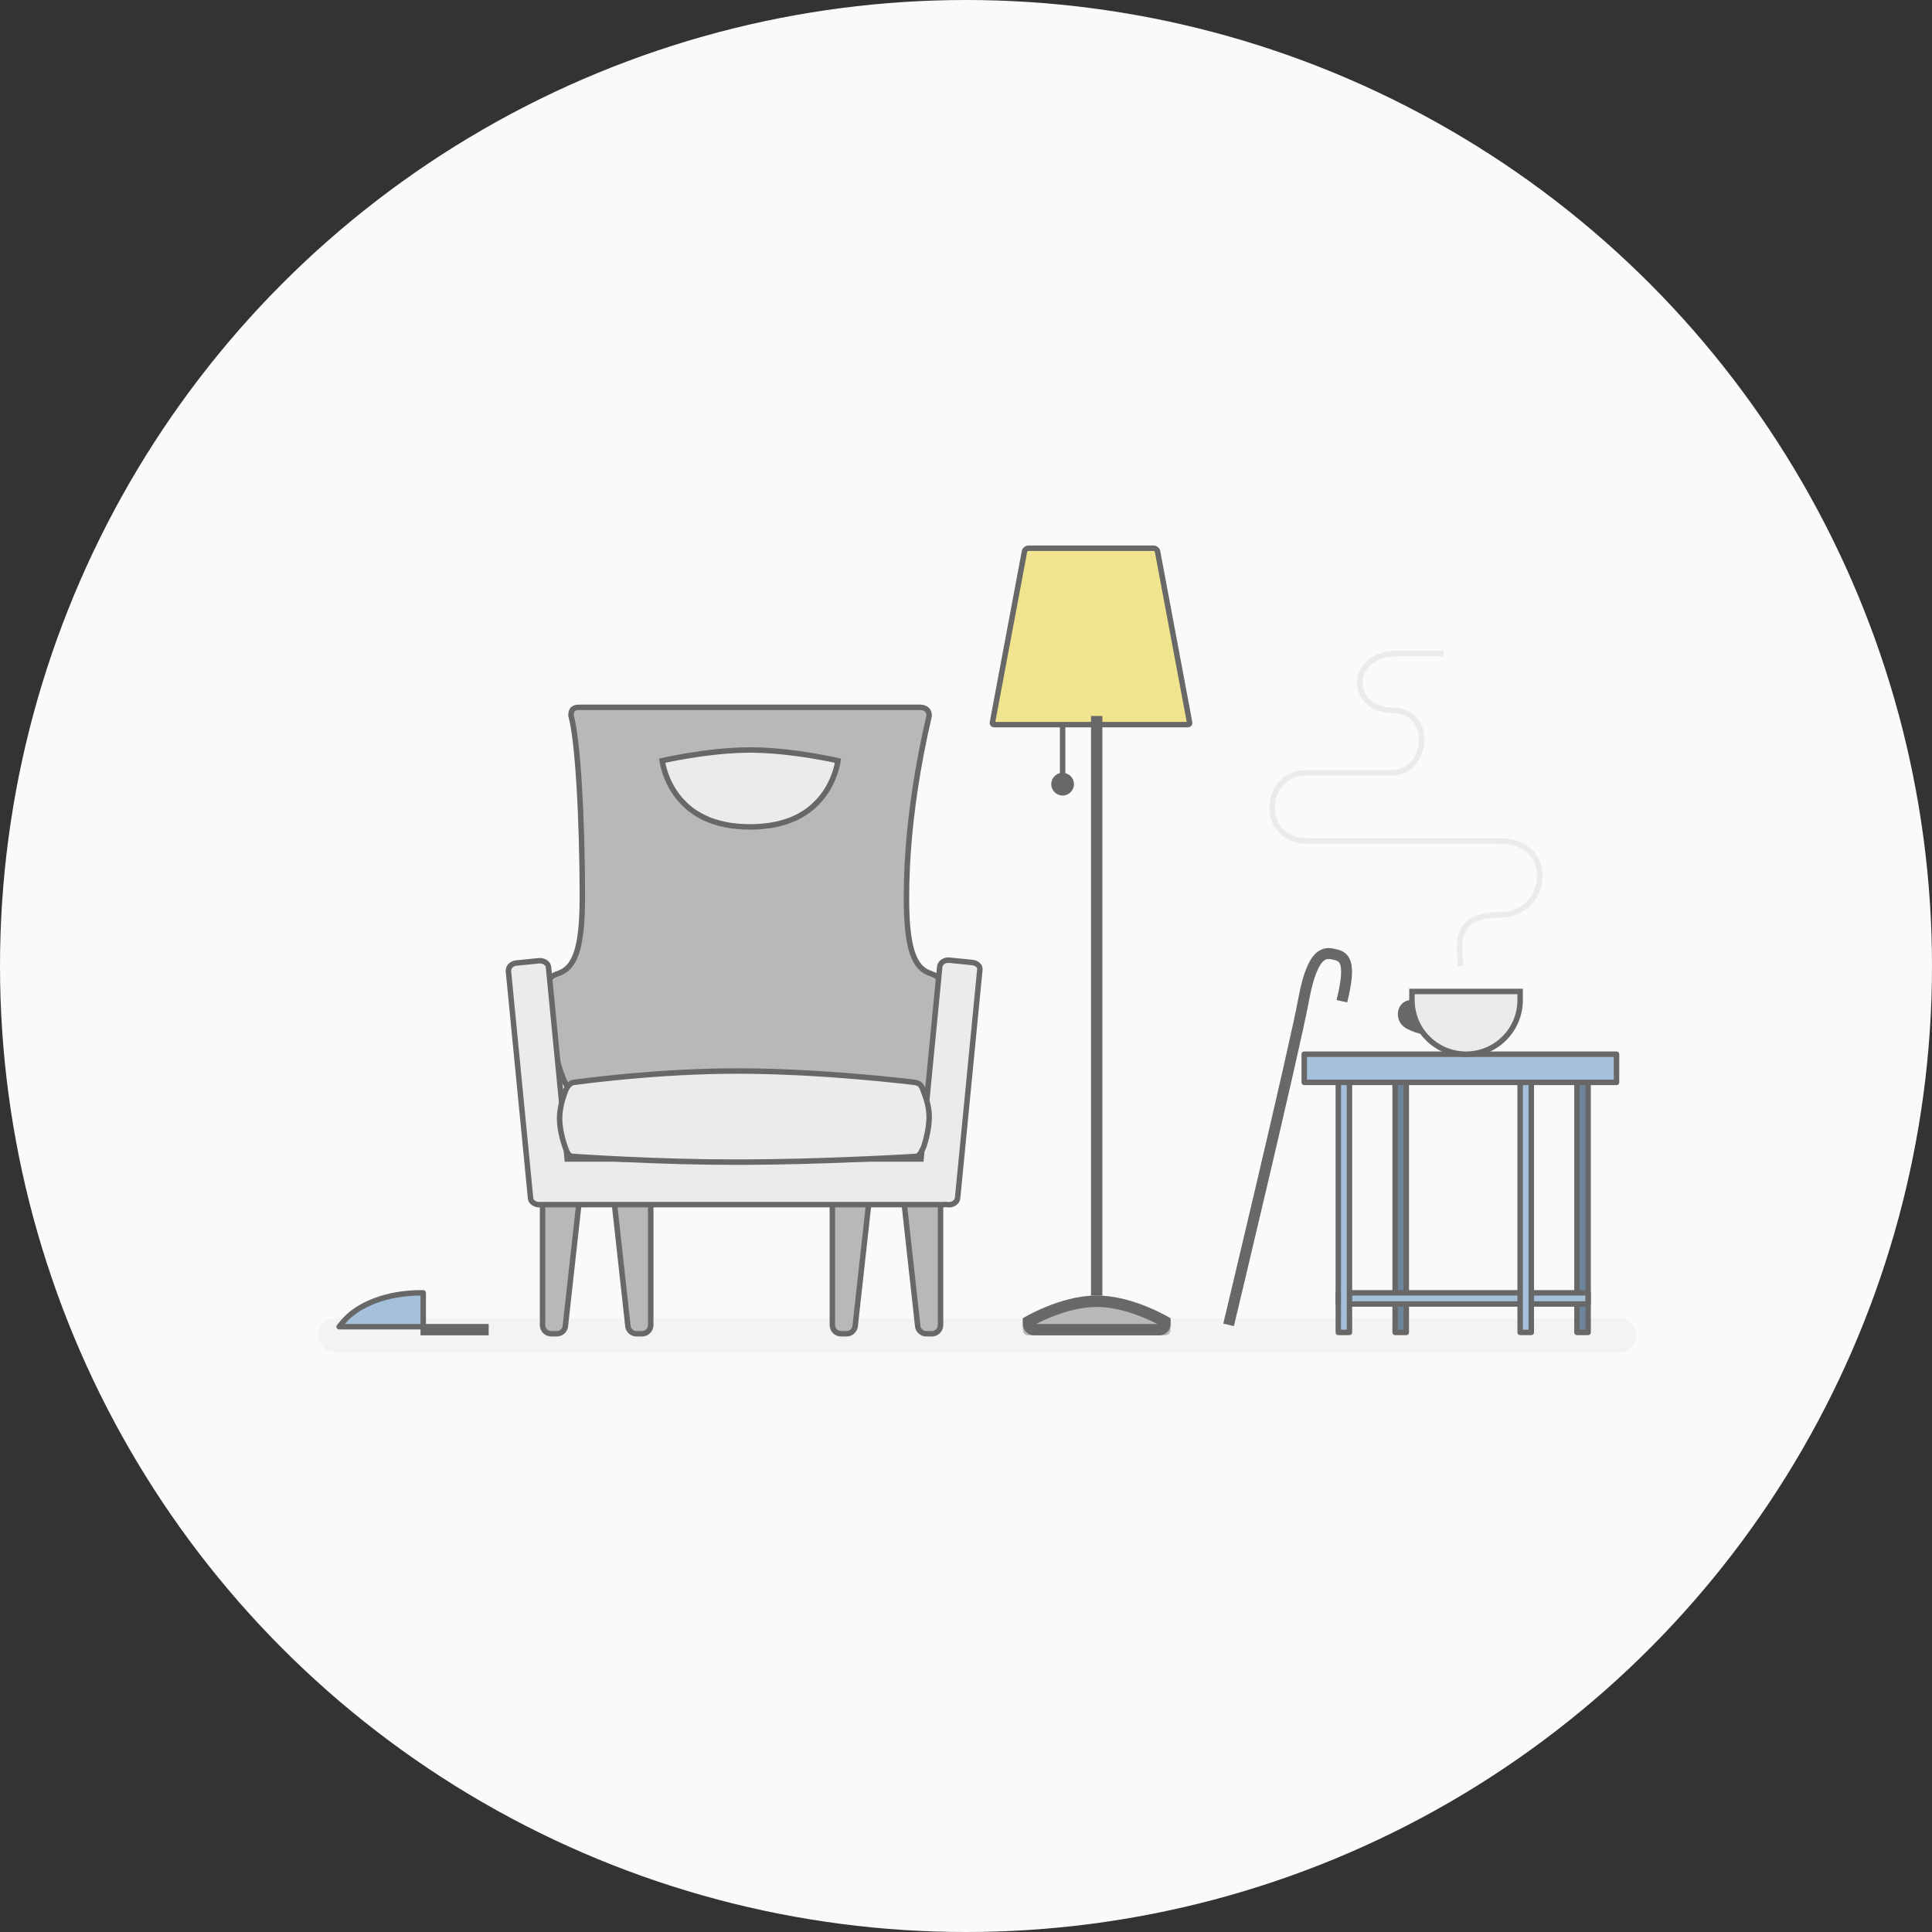<?xml version="1.0" encoding="UTF-8"?>
<svg width="354px" height="354px" viewBox="0 0 354 354" version="1.1" xmlns="http://www.w3.org/2000/svg" xmlns:xlink="http://www.w3.org/1999/xlink">
    <rect x="0" y="0" width="354" height="354" fill="#333333" stroke="none"/>
    <!-- Generator: Sketch 50.2 (55047) - http://www.bohemiancoding.com/sketch -->
    <title>ill_blocking_retired</title>
    <desc>Created with Sketch.</desc>
    <defs></defs>
    <g id="Symbols" stroke="none" stroke-width="1" fill="none" fill-rule="evenodd">
        <g id="Messaging-/-Full-Page-/-Empty-Page-Copy" transform="translate(-151, -67)">
            <g id="ill_blocking_retired" transform="translate(151, 67)">
                <g>
                    <circle id="Oval" fill="#FAFAFA" cx="177" cy="177" r="177"></circle>
                    <rect id="Rectangle-path" fill="#111" fill-rule="nonzero" opacity="0.03" x="58.306" y="241.553" width="241.553" height="6.247" rx="3.124"></rect>
                    <g id="soffbord" transform="translate(239.471, 193.659)" stroke="#686868" stroke-linejoin="round">
                        <rect id="Rectangle-2" fill="#6D869B" x="16.159" y="-0.153" width="2.041" height="50.629"></rect>
                        <rect id="Rectangle-2" fill="#6D869B" x="49.476" y="-0.153" width="2.041" height="50.629"></rect>
                        <rect id="Rectangle-2" fill="#A5C0DB" x="5.747" y="43.229" width="45.771" height="2.041"></rect>
                        <rect id="Rectangle-2" fill="#A5C0DB" x="5.747" y="-0.153" width="2.041" height="50.629"></rect>
                        <rect id="Rectangle-2" fill="#A5C0DB" x="39.065" y="-0.153" width="2.041" height="50.629"></rect>
                        <rect id="Rectangle-2" fill="#A5C0DB" x="-0.5" y="-0.5" width="57.224" height="5.165"></rect>
                    </g>
                    <g id="armchair" transform="translate(91.624, 129.106)" fill-rule="nonzero" stroke="#686868">
                        <path d="M74.965,83.794 C74.096,83.794 73.382,84.513 73.379,85.335 L76.506,113.683 C76.506,114.56 77.22,115.279 78.088,115.279 L79.129,115.279 C79.998,115.279 80.712,114.56 80.712,113.683 L80.712,85.39 C80.712,84.513 79.998,83.794 79.129,83.794 L74.965,83.794 Z" id="leg-4" fill="#B8B8B8"></path>
                        <path d="M66.635,83.794 L62.471,83.794 C61.602,83.794 60.888,84.513 60.888,85.39 L60.888,113.683 C60.888,114.56 61.602,115.279 62.471,115.279 L63.512,115.279 C64.38,115.279 65.094,114.56 65.097,113.628 L68.218,85.39 C68.218,84.513 67.504,83.794 66.635,83.794 Z" id="leg-3" fill="#B8B8B8"></path>
                        <path d="M21.865,83.794 C20.996,83.794 20.282,84.513 20.279,85.335 L23.406,113.683 C23.406,114.56 24.12,115.279 24.988,115.279 L26.029,115.279 C26.898,115.279 27.612,114.56 27.612,113.683 L27.612,85.39 C27.612,84.513 26.898,83.794 26.029,83.794 L21.865,83.794 Z" id="leg-2" fill="#B8B8B8"></path>
                        <path d="M13.535,83.794 L9.371,83.794 C8.502,83.794 7.788,84.513 7.788,85.39 L7.788,113.683 C7.788,114.56 8.502,115.279 9.371,115.279 L10.412,115.279 C11.28,115.279 11.994,114.56 11.997,113.628 L15.118,85.39 C15.118,84.513 14.404,83.794 13.535,83.794 Z" id="leg-1" fill="#B8B8B8"></path>
                        <path d="M76.833,72.433 C76.831,72.435 76.828,72.436 76.826,72.438 C76.833,72.433 76.84,72.427 76.849,72.421 Z M76.894,72.382 C76.908,72.371 76.922,72.358 76.937,72.345 C77.047,72.247 77.199,72.101 77.383,71.917 C77.692,71.609 78.071,71.212 78.469,70.781 C78.433,70.644 78.417,70.486 78.417,70.314 C78.417,69.977 78.475,69.514 78.595,68.837 C78.673,68.391 79.348,65.009 79.572,63.762 C80.306,59.669 80.712,55.929 80.712,52.059 C80.712,50.272 80.403,49.857 79.215,49.401 C78.399,49.089 78.22,49.012 77.821,48.759 C75.578,47.339 74.465,43.664 74.465,35.4 C74.465,27.78 75.25,19.952 76.571,12.209 C76.985,9.783 77.425,7.525 77.889,5.356 C78.117,4.292 78.554,2.362 78.629,2.029 C78.61,1.064 78.08,0.559 77.047,0.5 L14.576,0.5 C13.387,0.5 13.01,0.886 12.995,2.01 C14.166,5.968 15.076,19.873 15.076,35.4 C15.076,43.664 13.963,47.339 11.72,48.759 C11.321,49.012 11.143,49.089 10.327,49.401 C9.138,49.857 8.829,50.272 8.829,52.059 C8.829,56.773 9.465,61.397 10.504,65.242 C10.932,66.826 11.407,68.18 11.857,69.138 C12.199,69.867 12.525,70.3 12.494,70.3 L13.624,70.3 L12.864,71.136 C12.213,71.852 12.744,72.382 14.576,72.382 L76.894,72.382 Z M79.426,70.475 C79.427,70.478 79.428,70.481 79.428,70.482 C79.427,70.479 79.425,70.476 79.424,70.472 Z" id="armchair-back" fill="#B8B8B8"></path>
                        <path d="M80.564,48.046 L77.138,83.258 L12.299,83.258 L12.255,82.806 L8.874,48.053 C8.801,47.399 8.008,46.854 7.13,46.934 L2.961,47.351 C2.087,47.43 1.463,48.126 1.539,48.886 L5.599,90.508 C5.671,91.161 6.465,91.707 7.392,91.624 L81.212,91.624 C81.319,91.624 81.424,91.614 81.527,91.593 L81.676,91.585 L82.09,91.626 C82.988,91.708 83.764,91.151 83.838,90.411 L87.908,48.618 C88.047,47.99 87.431,47.326 86.472,47.246 L82.312,46.83 C81.414,46.749 80.638,47.306 80.564,48.046 Z" id="armchair-seat" fill="#EBEBEB"></path>
                        <path d="M13.606,69.213 L13.535,69.218 C12.961,69.218 12.221,69.97 11.914,70.992 C11.885,71.063 11.831,71.201 11.761,71.398 C11.643,71.728 11.525,72.098 11.414,72.496 C11.1,73.627 10.912,74.756 10.912,75.798 C10.912,76.935 11.101,78.164 11.417,79.396 C11.528,79.828 11.646,80.23 11.765,80.59 C11.836,80.804 11.89,80.955 11.926,81.05 C12.414,82.479 12.712,82.794 13.571,82.795 C13.684,82.803 13.904,82.819 14.224,82.84 C14.758,82.875 15.379,82.915 16.079,82.958 C18.08,83.08 20.317,83.201 22.734,83.315 C29.641,83.64 36.613,83.835 43.209,83.835 C43.694,83.835 44.182,83.834 44.675,83.832 C51.337,83.807 58.473,83.617 65.638,83.315 C68.341,83.201 70.858,83.079 73.124,82.958 C73.917,82.915 74.621,82.875 75.229,82.84 C75.594,82.818 75.845,82.803 76.006,82.794 C76.695,82.794 76.996,82.43 77.617,81.044 C77.647,80.959 77.702,80.796 77.773,80.565 C77.892,80.178 78.011,79.748 78.123,79.286 C78.414,78.077 78.599,76.877 78.626,75.764 C78.628,75.67 78.629,75.577 78.629,75.485 C78.629,74.492 78.442,73.435 78.13,72.388 C78.02,72.019 77.902,71.679 77.785,71.376 C77.715,71.196 77.662,71.07 77.608,70.94 C77.262,69.756 76.9,69.345 75.943,69.214 C75.815,69.198 75.566,69.167 75.205,69.125 C74.601,69.054 73.902,68.975 73.115,68.889 C70.865,68.646 68.366,68.402 65.682,68.175 C58.571,67.572 51.49,67.192 44.881,67.141 C44.389,67.137 43.901,67.135 43.417,67.135 C36.784,67.135 29.771,67.525 22.822,68.174 C20.39,68.402 18.14,68.645 16.127,68.889 C15.422,68.974 14.798,69.053 14.261,69.124 C13.94,69.166 13.719,69.197 13.606,69.213 Z" id="armchair-seat-pillow" fill="#EBEBEB"></path>
                        <path d="M29.707,10.278 C29.711,10.307 29.716,10.337 29.721,10.369 C29.792,10.796 29.897,11.274 30.041,11.79 C30.454,13.266 31.104,14.742 32.039,16.117 C34.712,20.048 39.145,22.406 45.812,22.406 C52.479,22.406 56.912,20.048 59.584,16.117 C60.52,14.742 61.169,13.266 61.582,11.79 C61.727,11.274 61.831,10.796 61.902,10.369 C61.907,10.337 61.912,10.307 61.917,10.278 C61.614,10.21 61.266,10.136 60.879,10.055 C59.706,9.813 58.41,9.57 57.028,9.343 C53.881,8.828 50.771,8.473 47.868,8.353 C47.164,8.324 46.478,8.309 45.812,8.309 C45.146,8.309 44.46,8.324 43.756,8.353 C40.853,8.473 37.743,8.828 34.596,9.343 C33.214,9.57 31.917,9.813 30.744,10.055 C30.357,10.136 30.01,10.21 29.707,10.278 Z" id="armchair-pillow" fill="#EBEBEB"></path>
                    </g>
                    <g id="tofflor" transform="translate(76.006, 241.553) scale(-1, 1) translate(-76.006, -241.553) translate(62.471, 237.388)">
                        <g id="toffla">
                            <path d="M12.494,-0.5 C18.563,-0.5 24.033,1.598 26.73,4.889 L27.4,5.706 L11.994,5.706 L11.994,-0.5 L12.494,-0.5 Z" id="Oval-3" stroke="#686868" fill="#A5C0DB" stroke-linejoin="round"></path>
                            <rect id="Rectangle-5" fill="#686868" x="0" y="5.206" width="12.494" height="2.082"></rect>
                        </g>
                    </g>
                    <g id="cup" transform="translate(267.582, 187.412) scale(-1, 1) translate(-267.582, -187.412) translate(256.129, 181.165)">
                        <path d="M21.132,7.396 C19.57,8.162 17.264,8.959 16.753,7.571 C16.243,6.182 17.898,3.048 19.285,2.368 C20.671,1.688 22.209,2.263 22.719,3.651 C23.229,5.039 22.694,6.63 21.132,7.396 Z" id="handle" fill="#686868"></path>
                        <path d="M0.5,0.5 L0.5,2.08 C0.5,7.555 4.938,11.994 10.412,11.994 C15.887,11.994 20.324,7.556 20.324,2.08 L20.324,0.5 L0.5,0.5 Z" stroke="#686868" fill="#EBEBEB" fill-rule="nonzero"></path>
                    </g>
                    <path d="M267.582,177 C267.582,173.35 265.91,167.629 274.871,167.629 C283.831,167.629 285.282,154.094 274.871,154.094 L239.471,154.094 C230.794,154.094 231.141,141.6 239.471,141.6 L255.088,141.6 C261.682,141.6 262.897,130.147 255.088,130.147 C247.279,130.147 246.759,119.735 256.129,119.735 L264.459,119.735" id="Path-2" stroke="#EBEBEB"></path>
                    <g id="lamp" transform="translate(181.165, 99.953)">
                        <g id="switch" transform="translate(10.412, 29.153)">
                            <path d="M3.124,0 L3.124,14.576" id="Path" stroke="#686868"></path>
                            <circle id="Oval-2" fill="#686868" cx="3.124" cy="14.576" r="2.082"></circle>
                        </g>
                        <path d="M6.555,1.071 L0.675,32.431 C0.632,32.659 0.764,32.818 1.003,32.818 L36.48,32.818 C36.722,32.818 36.851,32.664 36.807,32.431 L30.927,1.071 C30.871,0.771 30.546,0.5 30.24,0.5 L7.242,0.5 C6.939,0.5 6.611,0.771 6.555,1.071 Z" id="Rectangle-4" stroke="#686868" fill="#F1E48F"></path>
                        <path d="M6.247,141.6 C6.247,141.6 13.015,137.435 19.782,137.435 C26.55,137.435 33.318,141.6 33.318,141.6 L33.318,143.718 C33.318,144.273 32.87,144.724 32.322,144.724 L7.243,144.724 C6.693,144.724 6.247,144.276 6.247,143.718 L6.247,141.6 Z" id="Rectangle-3" fill="#B8B8B8"></path>
                        <path d="M8.329,142.657 L8.329,142.641 C8.323,142.641 8.329,142.648 8.329,142.657 Z M31.235,142.657 C31.235,142.645 31.239,142.641 31.238,142.641 L31.235,142.657 Z M30.895,142.641 C30.101,142.233 29.229,141.826 28.297,141.444 C25.355,140.237 22.433,139.518 19.782,139.518 C17.132,139.518 14.21,140.237 11.267,141.444 C10.336,141.826 9.463,142.233 8.67,142.641 L30.895,142.641 Z M6.247,141.6 C6.247,141.6 13.015,137.435 19.782,137.435 C26.55,137.435 33.318,141.6 33.318,141.6 L33.318,142.657 C33.318,143.799 32.386,144.724 31.238,144.724 L8.326,144.724 C7.178,144.724 6.247,143.803 6.247,142.657 L6.247,141.6 Z" id="Rectangle-3" fill="#686868" fill-rule="nonzero"></path>
                        <rect id="Rectangle-3" fill="#686868" x="18.741" y="31.235" width="2.082" height="106.2"></rect>
                    </g>
                    <path d="M232.135,179.641 C233.281,173.146 234.87,172.964 236.401,173.234 C237.932,173.504 240.63,173.622 238.548,182.992 C236.466,192.363 228.069,242.335 228.069,242.335" id="oldie-stick" stroke="#686868" stroke-width="2" stroke-linecap="square" transform="translate(233.688, 207.749) scale(-1, 1) rotate(-23) translate(-233.688, -207.749) "></path>
                </g>
            </g>
        </g>
    </g>
</svg>